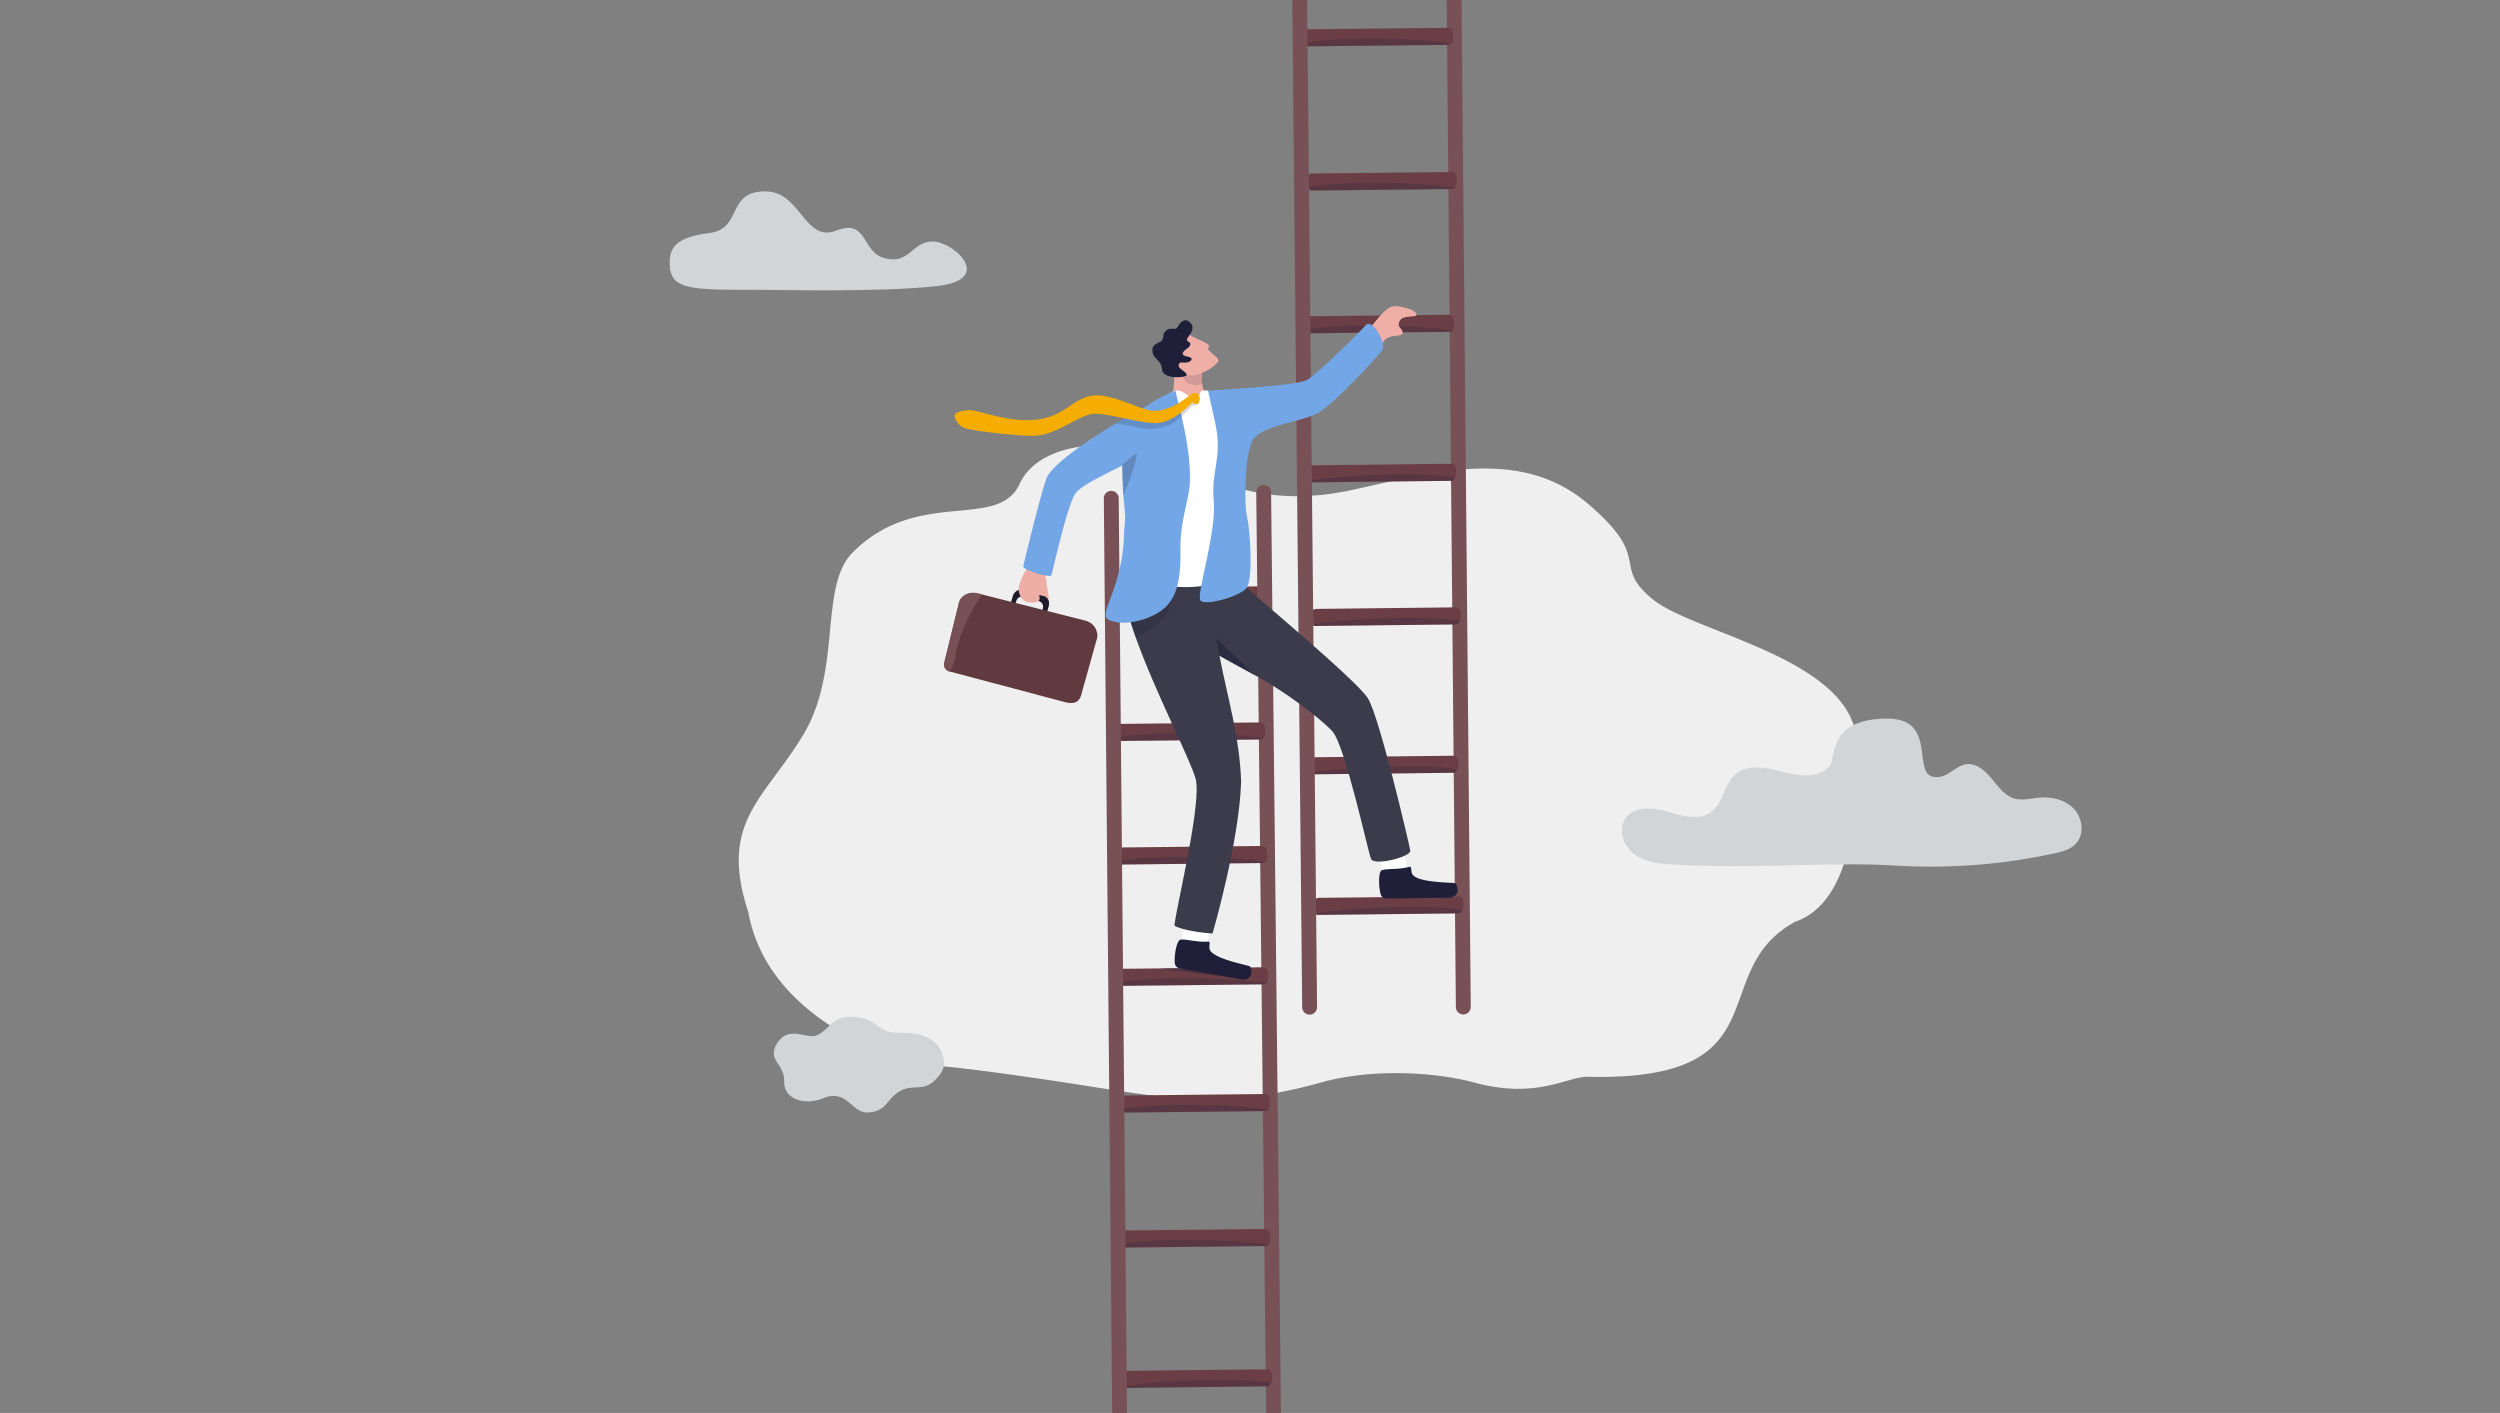 <svg xmlns="http://www.w3.org/2000/svg" xmlns:xlink="http://www.w3.org/1999/xlink" width="647" height="365.667" viewBox="0 0 647 365.667">
  <rect x="0" y="0" width="647" height="365.667" fill="#808080" stroke="none"/>
  <defs>
    <clipPath id="clip-path">
      <rect id="長方形_26261" data-name="長方形 26261" width="647" height="365.667" transform="translate(-51.499 38)" fill="none"/>
    </clipPath>
    <clipPath id="clip-path-2">
      <rect id="長方形_26239" data-name="長方形 26239" width="38.054" height="1.994" fill="none"/>
    </clipPath>
    <clipPath id="clip-path-3">
      <rect id="長方形_26240" data-name="長方形 26240" width="38.042" height="2.092" fill="none"/>
    </clipPath>
    <clipPath id="clip-path-4">
      <rect id="長方形_26241" data-name="長方形 26241" width="38.054" height="1.996" fill="none"/>
    </clipPath>
    <clipPath id="clip-path-9">
      <rect id="長方形_26246" data-name="長方形 26246" width="38.04" height="2.093" fill="none"/>
    </clipPath>
    <clipPath id="clip-path-11">
      <rect id="長方形_26248" data-name="長方形 26248" width="38.04" height="2.091" fill="none"/>
    </clipPath>
    <clipPath id="clip-path-12">
      <rect id="長方形_26249" data-name="長方形 26249" width="38.042" height="2.091" fill="none"/>
    </clipPath>
    <clipPath id="clip-path-17">
      <rect id="長方形_26254" data-name="長方形 26254" width="5.191" height="5.028" fill="none"/>
    </clipPath>
    <clipPath id="clip-path-18">
      <rect id="長方形_26255" data-name="長方形 26255" width="11.484" height="11.858" fill="none"/>
    </clipPath>
    <clipPath id="clip-path-19">
      <rect id="長方形_26256" data-name="長方形 26256" width="10.086" height="9.539" fill="none"/>
    </clipPath>
    <clipPath id="clip-path-20">
      <rect id="長方形_26257" data-name="長方形 26257" width="0.311" height="0.178" fill="none"/>
    </clipPath>
    <clipPath id="clip-path-21">
      <rect id="長方形_26258" data-name="長方形 26258" width="3.853" height="10.744" fill="none"/>
    </clipPath>
    <clipPath id="clip-path-22">
      <rect id="長方形_26259" data-name="長方形 26259" width="21.211" height="8.586" fill="none"/>
    </clipPath>
    <clipPath id="clip-path-23">
      <rect id="長方形_26260" data-name="長方形 26260" width="18.918" height="2.259" fill="none"/>
    </clipPath>
  </defs>
  <g id="グループ_38999" data-name="グループ 38999" transform="translate(51.499 -38)" clip-path="url(#clip-path)">
    <path id="パス_48778" data-name="パス 48778" d="M981.5,1166.62a181.883,181.883,0,0,1-1.111,19.306c-1.129,10.369-4.939,22.53-14.878,25.944-23.719,13-2.464,41.425-54.017,40.115-5.524.23-13.226,5.819-29.148,1.468-9.058-2.475-25.622-3.867-39.522,0-27.216,7.571-40.713,3.832-69.536-.467-11.4-1.7-26.431-3.788-31.577-3.9s-41.821-10.193-47.134-39.721c-7.717-23.382,4.208-29.214,14.253-45.939s4.019-38.294,12.7-47.065c16.874-17.046,37.622-5.546,43.269-17.805s28.064-12.128,40.238-5.753,25.49,11.727,45.81,7.315,43.392-11.341,60.818,3.4,5.98,15.812,16.908,24.839,53.269,15.511,52.925,38.258" transform="translate(-552.414 -935.319)" fill="#efefef"/>
    <path id="パス_48779" data-name="パス 48779" d="M1211.973,1271.579l0,.417a2.609,2.609,0,0,1-.462,1.729.724.724,0,0,1-.1.1.822.822,0,0,1-.112.084.62.62,0,0,1-.515.1c-.032,0-.067,0-.1,0l-36.189.383a1.585,1.585,0,0,1-.174-.011c-.4-.056-.447-.32-.737-.735-.027-.038-.052-.077-.076-.116a2.178,2.178,0,0,1-.3-1.094l0-.415c-.011-1.1.276-2.025,1.249-2.045l36.187-.383c.036,0,.071,0,.1,0,.907.051,1.219.92,1.23,1.982" transform="translate(-936.41 -1079.835)" fill="#6b3e45"/>
    <g id="グループ_38935" data-name="グループ 38935" transform="translate(237.1 192.564)" opacity="0.24">
      <g id="グループ_38934" data-name="グループ 38934">
        <g id="グループ_38933" data-name="グループ 38933" clip-path="url(#clip-path-2)">
          <path id="パス_48780" data-name="パス 48780" d="M1212.781,1284.83a1.65,1.65,0,0,1-.146.086,1.584,1.584,0,0,1-.627.181c-.035,0-.07,0-.1,0l-36.189.383a1.616,1.616,0,0,1-.174-.011c-.4-.056-.447-.32-.737-.735-.027-.038-.052-.077-.076-.117.311-.064.637-.124.976-.18,1.227-.208,2.628-.376,4.151-.512,1.5-.133,3.115-.232,4.8-.3,10.253-.43,23.062.214,27.349,1.027.281.052.526.107.731.162.016.006.032.009.048.014" transform="translate(-1174.728 -1283.49)" fill="#1f1f3b"/>
        </g>
      </g>
    </g>
    <path id="線_911" data-name="線 911" d="M-3.778,352.337a1.925,1.925,0,0,1-1.925-1.9L-9.54-7.594a1.925,1.925,0,0,1,1.9-1.946,1.925,1.925,0,0,1,1.946,1.9l3.837,358.026a1.925,1.925,0,0,1-1.9,1.946Z" transform="translate(283.157 173.074)" fill="#775155"/>
    <path id="パス_48781" data-name="パス 48781" d="M1184.112,2275.841l0,.417a2.608,2.608,0,0,0,.5,1.718.739.739,0,0,0,.1.1.866.866,0,0,0,.114.081.622.622,0,0,0,.518.093c.032,0,.066,0,.1,0l36.188-.4a1.7,1.7,0,0,0,.174-.015c.4-.064.44-.33.721-.751.026-.039.05-.078.073-.118a2.176,2.176,0,0,0,.28-1.1l0-.415c-.012-1.1-.32-2.019-1.293-2.018l-36.187.4c-.036,0-.071,0-.1.006-.906.07-1.2.946-1.187,2.008" transform="translate(-945.118 -1881.062)" fill="#6b3e45"/>
    <g id="グループ_38938" data-name="グループ 38938" transform="translate(239.449 395.089)" opacity="0.24">
      <g id="グループ_38937" data-name="グループ 38937">
        <g id="グループ_38936" data-name="グループ 38936" clip-path="url(#clip-path-3)">
          <path id="パス_48782" data-name="パス 48782" d="M1186.374,2288.757a1.565,1.565,0,0,0,.148.083,1.589,1.589,0,0,0,.631.167c.035,0,.07,0,.1,0l36.189-.4a1.524,1.524,0,0,0,.174-.015c.4-.064.44-.33.721-.751.027-.038.05-.078.073-.118q-.469-.086-.979-.159c-1.232-.181-2.635-.32-4.161-.422-1.5-.1-3.119-.165-4.805-.2-10.26-.209-23.052.712-27.32,1.617-.28.059-.523.118-.727.178-.016.006-.032.01-.047.014" transform="translate(-1186.373 -2286.917)" fill="#1f1f3b"/>
        </g>
      </g>
    </g>
    <path id="パス_48783" data-name="パス 48783" d="M1217.565,1760l0,.417a2.609,2.609,0,0,1-.462,1.729.738.738,0,0,1-.1.1.828.828,0,0,1-.112.084.62.62,0,0,1-.516.1c-.032,0-.067,0-.1,0l-36.189.383a1.586,1.586,0,0,1-.174-.011c-.4-.056-.447-.32-.737-.735-.028-.038-.052-.077-.076-.116a2.178,2.178,0,0,1-.3-1.094l0-.415c-.012-1.1.276-2.025,1.249-2.045l36.187-.383c.036,0,.071,0,.1,0,.907.051,1.219.92,1.23,1.982" transform="translate(-940.873 -1469.678)" fill="#6b3e45"/>
    <g id="グループ_38941" data-name="グループ 38941" transform="translate(238.228 291.143)" opacity="0.24">
      <g id="グループ_38940" data-name="グループ 38940">
        <g id="グループ_38939" data-name="グループ 38939" clip-path="url(#clip-path-4)">
          <path id="パス_48784" data-name="パス 48784" d="M1218.373,1773.254a1.668,1.668,0,0,1-.773.266c-.035,0-.07,0-.1,0l-36.189.383a1.587,1.587,0,0,1-.174-.011c-.4-.056-.447-.32-.737-.735-.027-.038-.051-.077-.076-.116q.467-.1.976-.18c1.227-.208,2.628-.376,4.151-.511,1.5-.133,3.114-.233,4.8-.3,10.253-.43,23.062.214,27.349,1.027.281.052.525.107.73.162.016.006.032.009.048.014" transform="translate(-1180.319 -1771.913)" fill="#1f1f3b"/>
        </g>
      </g>
    </g>
    <path id="パス_48785" data-name="パス 48785" d="M1219.916,1922.479l0,.417a2.607,2.607,0,0,1-.462,1.729.732.732,0,0,1-.1.1.837.837,0,0,1-.112.084.621.621,0,0,1-.516.1c-.032,0-.066,0-.1,0l-36.189.383a1.593,1.593,0,0,1-.174-.011c-.4-.056-.447-.32-.737-.735-.027-.038-.051-.077-.076-.116a2.18,2.18,0,0,1-.3-1.093l0-.415c-.011-1.1.276-2.025,1.249-2.045l36.187-.383c.036,0,.071,0,.1,0,.907.051,1.218.92,1.23,1.982" transform="translate(-942.75 -1599.361)" fill="#6b3e45"/>
    <g id="グループ_38944" data-name="グループ 38944" transform="translate(238.703 323.937)" opacity="0.24">
      <g id="グループ_38943" data-name="グループ 38943">
        <g id="グループ_38942" data-name="グループ 38942" clip-path="url(#clip-path-2)">
          <path id="パス_48786" data-name="パス 48786" d="M1220.723,1935.73a1.651,1.651,0,0,1-.146.086,1.582,1.582,0,0,1-.627.181c-.035,0-.07,0-.1,0l-36.189.383a1.581,1.581,0,0,1-.174-.011c-.4-.056-.447-.32-.737-.735-.027-.038-.052-.077-.076-.117.311-.063.637-.124.976-.18,1.227-.208,2.628-.376,4.151-.511,1.5-.133,3.115-.232,4.8-.3,10.253-.43,23.062.214,27.349,1.027.281.052.526.107.731.162a.428.428,0,0,0,.048.014" transform="translate(-1182.669 -1934.39)" fill="#1f1f3b"/>
        </g>
      </g>
    </g>
    <path id="パス_48787" data-name="パス 48787" d="M1220.212,2095.553l0,.417a2.608,2.608,0,0,1-.462,1.729.739.739,0,0,1-.1.1.847.847,0,0,1-.112.083.62.62,0,0,1-.516.1l-.1,0-36.189.383a1.524,1.524,0,0,1-.174-.011c-.4-.056-.447-.32-.737-.735-.027-.038-.051-.077-.076-.117a2.174,2.174,0,0,1-.3-1.093l0-.415c-.011-1.1.276-2.025,1.249-2.045l36.187-.383a.972.972,0,0,1,.1,0c.907.051,1.219.92,1.23,1.982" transform="translate(-942.986 -1737.503)" fill="#6b3e45"/>
    <g id="グループ_38947" data-name="グループ 38947" transform="translate(238.763 358.869)" opacity="0.24">
      <g id="グループ_38946" data-name="グループ 38946">
        <g id="グループ_38945" data-name="グループ 38945" clip-path="url(#clip-path-2)">
          <path id="パス_48788" data-name="パス 48788" d="M1221.02,2108.8a1.649,1.649,0,0,1-.146.086,1.583,1.583,0,0,1-.627.181c-.035,0-.07,0-.1,0l-36.189.383a1.526,1.526,0,0,1-.174-.011c-.4-.056-.447-.32-.737-.735-.027-.038-.051-.077-.076-.117q.467-.095.976-.18c1.227-.208,2.628-.376,4.151-.511,1.5-.133,3.114-.233,4.8-.3,10.253-.43,23.062.214,27.349,1.027.281.052.526.107.731.162.016.006.032.009.047.014" transform="translate(-1182.967 -2107.464)" fill="#1f1f3b"/>
        </g>
      </g>
    </g>
    <path id="パス_48789" data-name="パス 48789" d="M1214.031,1446l0,.417a2.609,2.609,0,0,1-.462,1.729.738.738,0,0,1-.1.1.827.827,0,0,1-.112.083.62.62,0,0,1-.516.1c-.032,0-.067,0-.1,0l-36.189.384a1.616,1.616,0,0,1-.174-.011c-.4-.056-.447-.32-.737-.735-.027-.038-.051-.077-.076-.116a2.178,2.178,0,0,1-.3-1.093l0-.415c-.011-1.1.276-2.025,1.249-2.045l36.187-.383c.036,0,.071,0,.1,0,.907.051,1.219.92,1.23,1.982" transform="translate(-938.052 -1219.052)" fill="#6b3e45"/>
    <g id="グループ_38950" data-name="グループ 38950" transform="translate(237.516 227.767)" opacity="0.24">
      <g id="グループ_38949" data-name="グループ 38949">
        <g id="グループ_38948" data-name="グループ 38948" clip-path="url(#clip-path-2)">
          <path id="パス_48790" data-name="パス 48790" d="M1214.839,1459.252a1.663,1.663,0,0,1-.146.086,1.582,1.582,0,0,1-.627.181l-.1,0-36.189.383a1.62,1.62,0,0,1-.175-.011c-.4-.056-.447-.32-.737-.735-.027-.037-.051-.077-.076-.116.311-.064.637-.124.976-.18,1.227-.208,2.628-.376,4.151-.511,1.5-.133,3.114-.232,4.8-.3,10.253-.43,23.062.214,27.349,1.027.281.052.526.107.731.162.016.006.032.009.048.014" transform="translate(-1176.786 -1457.911)" fill="#1f1f3b"/>
        </g>
      </g>
    </g>
    <path id="パス_48791" data-name="パス 48791" d="M1216.613,1604.426l0,.417a2.61,2.61,0,0,1-.462,1.729.752.752,0,0,1-.1.1.827.827,0,0,1-.112.083.62.62,0,0,1-.516.1l-.1,0-36.189.383a1.586,1.586,0,0,1-.174-.011c-.4-.056-.447-.32-.737-.735-.027-.038-.051-.077-.076-.117a2.178,2.178,0,0,1-.3-1.093l0-.415c-.011-1.1.276-2.025,1.249-2.045l36.187-.383c.036,0,.071,0,.1,0,.907.051,1.219.92,1.23,1.982" transform="translate(-940.113 -1345.502)" fill="#6b3e45"/>
    <g id="グループ_38953" data-name="グループ 38953" transform="translate(238.037 259.744)" opacity="0.24">
      <g id="グループ_38952" data-name="グループ 38952">
        <g id="グループ_38951" data-name="グループ 38951" clip-path="url(#clip-path-2)">
          <path id="パス_48792" data-name="パス 48792" d="M1217.421,1617.677a1.645,1.645,0,0,1-.146.086,1.586,1.586,0,0,1-.627.181l-.1,0-36.189.383a1.648,1.648,0,0,1-.174-.011c-.4-.056-.447-.32-.737-.736-.027-.038-.051-.077-.076-.116q.467-.1.976-.18c1.227-.208,2.628-.376,4.151-.511,1.5-.133,3.114-.233,4.8-.3,10.253-.43,23.062.214,27.349,1.027.281.052.526.107.731.162.016.006.032.009.048.014" transform="translate(-1179.368 -1616.338)" fill="#1f1f3b"/>
        </g>
      </g>
    </g>
    <path id="線_912" data-name="線 912" d="M-4.376,350.047A1.925,1.925,0,0,1-6.3,348.139L-9.54-7.6A1.926,1.926,0,0,1-7.632-9.54,1.926,1.926,0,0,1-5.689-7.632L-2.451,348.1a1.926,1.926,0,0,1-1.908,1.943Z" transform="translate(243.712 174.582)" fill="#775155"/>
    <path id="パス_48793" data-name="パス 48793" d="M1895.4,1477.182a150.683,150.683,0,0,0,41.057-3.162c2.1-.444,4.336-1.036,5.761-2.682,2.16-2.492,1.51-6.689-.819-9.016s-5.84-3.023-9.078-2.7c-2.073.207-4.2.778-6.2.186-2.5-.74-4.157-3.081-5.833-5.121s-3.947-4.055-6.531-3.736c-1.936.239-3.463,1.731-5.186,2.667s-4.226,1.034-5.214-.688c-2.115-3.684.854-13.787-10.037-13.787-15.72,0-13.152,10.169-15.045,12.327-2.869,3.271-7.975,2.551-12.13,1.444s-9.1-2.157-12.309.767c-2.78,2.536-3.066,7.187-6.022,9.505-3.146,2.467-7.615,1.151-11.428.043s-8.728-1.515-10.94,1.852c-1.855,2.823-.472,6.922,2.166,8.991s6.117,2.574,9.434,2.78c21.533,1.336,41.084-.741,58.356.33" transform="translate(-1456.326 -1215.163)" fill="#d2d4d6"/>
    <path id="パス_48794" data-name="パス 48794" d="M671.607,776.065c5.4,0,16.5,10,.638,11.607s-39.621.865-49.235.9c-15.693.055-19.586-.615-19.461-7.311.072-3.875,2.076-6.384,10.349-7.4,8.606-1.057,4.209-11.051,14.714-10.749,8.948.258,9.86,13.34,18.047,10.134s6.473,5.531,12.46,7.134c6.581,1.762,7.087-4.314,12.487-4.314" transform="translate(-481.731 -675.572)" fill="#d2d4d6"/>
    <path id="線_913" data-name="線 913" d="M-4.3,356.705A1.925,1.925,0,0,1-6.23,354.8L-9.54-7.6A1.926,1.926,0,0,1-7.632-9.54,1.925,1.925,0,0,1-5.689-7.632l3.31,362.394a1.926,1.926,0,0,1-1.908,1.943Z" transform="translate(331.51 -56.165)" fill="#775155"/>
    <path id="パス_48795" data-name="パス 48795" d="M1419.909,1114.757l0,.417a2.608,2.608,0,0,0,.5,1.719.751.751,0,0,0,.1.1.845.845,0,0,0,.114.081.62.62,0,0,0,.518.092c.032,0,.066,0,.1,0l36.188-.4a1.611,1.611,0,0,0,.174-.015c.4-.065.44-.33.721-.751.026-.038.05-.078.073-.118a2.176,2.176,0,0,0,.28-1.1l0-.415c-.012-1.1-.32-2.018-1.293-2.017l-36.187.4c-.037,0-.071,0-.1.006-.906.07-1.2.946-1.187,2.008" transform="translate(-1133.323 -954.324)" fill="#6b3e45"/>
    <g id="グループ_38956" data-name="グループ 38956" transform="translate(287.042 160.743)" opacity="0.24">
      <g id="グループ_38955" data-name="グループ 38955">
        <g id="グループ_38954" data-name="グループ 38954" clip-path="url(#clip-path-9)">
          <path id="パス_48796" data-name="パス 48796" d="M1422.171,1127.674a1.623,1.623,0,0,0,.148.082,1.586,1.586,0,0,0,.631.167c.035,0,.07,0,.1,0l36.189-.4a1.578,1.578,0,0,0,.174-.015c.4-.065.44-.33.721-.751.026-.038.05-.078.073-.118q-.469-.085-.98-.159c-1.232-.181-2.635-.319-4.161-.422-1.5-.1-3.119-.165-4.805-.2-10.26-.209-23.052.712-27.32,1.617-.28.059-.523.118-.727.178-.016.006-.032.01-.047.015" transform="translate(-1422.171 -1125.833)" fill="#1f1f3b"/>
        </g>
      </g>
    </g>
    <path id="パス_48797" data-name="パス 48797" d="M1425.924,1298.865l0,.417a2.608,2.608,0,0,0,.5,1.719.748.748,0,0,0,.1.1.851.851,0,0,0,.113.081.62.62,0,0,0,.518.092c.032,0,.066,0,.1,0l36.188-.4a1.571,1.571,0,0,0,.174-.015c.4-.064.44-.33.721-.751.026-.038.05-.078.073-.118a2.176,2.176,0,0,0,.279-1.1l0-.415c-.012-1.1-.32-2.018-1.293-2.017l-36.187.4a.982.982,0,0,0-.1.006c-.906.07-1.2.946-1.187,2.008" transform="translate(-1138.124 -1101.273)" fill="#6b3e45"/>
    <g id="グループ_38959" data-name="グループ 38959" transform="translate(288.257 197.902)" opacity="0.24">
      <g id="グループ_38958" data-name="グループ 38958">
        <g id="グループ_38957" data-name="グループ 38957" clip-path="url(#clip-path-9)">
          <path id="パス_48798" data-name="パス 48798" d="M1428.186,1311.783a1.62,1.62,0,0,0,.148.082,1.585,1.585,0,0,0,.631.167c.035,0,.07,0,.1,0l36.189-.4a1.552,1.552,0,0,0,.174-.015c.4-.065.44-.33.72-.751.027-.038.05-.078.073-.118q-.469-.086-.979-.159c-1.232-.181-2.636-.32-4.161-.422-1.5-.1-3.119-.165-4.805-.2-10.26-.209-23.052.712-27.32,1.617-.28.059-.523.118-.727.178-.016.006-.032.01-.047.015" transform="translate(-1428.187 -1309.943)" fill="#1f1f3b"/>
        </g>
      </g>
    </g>
    <path id="パス_48799" data-name="パス 48799" d="M1422.669,1489.093l0,.417a2.608,2.608,0,0,0,.5,1.719.739.739,0,0,0,.1.1.856.856,0,0,0,.114.081.621.621,0,0,0,.518.092c.032,0,.066,0,.1,0l36.188-.4a1.606,1.606,0,0,0,.174-.015c.4-.065.44-.33.721-.751.026-.038.05-.078.073-.118a2.177,2.177,0,0,0,.279-1.1l0-.415c-.012-1.1-.32-2.018-1.293-2.017l-36.187.4c-.036,0-.071,0-.1.006-.906.07-1.2.946-1.187,2.008" transform="translate(-1135.526 -1253.106)" fill="#6b3e45"/>
    <g id="グループ_38962" data-name="グループ 38962" transform="translate(287.599 236.297)" opacity="0.24">
      <g id="グループ_38961" data-name="グループ 38961">
        <g id="グループ_38960" data-name="グループ 38960" clip-path="url(#clip-path-11)">
          <path id="パス_48800" data-name="パス 48800" d="M1424.931,1502.01a1.671,1.671,0,0,0,.148.082,1.585,1.585,0,0,0,.631.167c.035,0,.07,0,.1,0l36.188-.4a1.571,1.571,0,0,0,.174-.015c.4-.064.44-.33.721-.751.027-.038.05-.078.073-.118q-.47-.086-.979-.159c-1.232-.181-2.636-.32-4.161-.422-1.5-.1-3.119-.165-4.805-.2-10.26-.209-23.052.712-27.32,1.617-.28.059-.523.118-.727.178-.016.006-.032.01-.047.015" transform="translate(-1424.931 -1500.17)" fill="#1f1f3b"/>
        </g>
      </g>
    </g>
    <path id="パス_48801" data-name="パス 48801" d="M1429.372,1669.362l0,.417a2.609,2.609,0,0,0,.5,1.719.758.758,0,0,0,.1.1.842.842,0,0,0,.114.081.621.621,0,0,0,.518.093c.032,0,.066,0,.1,0l36.188-.4a1.635,1.635,0,0,0,.174-.015c.4-.065.44-.33.721-.751.026-.038.05-.078.073-.118a2.177,2.177,0,0,0,.28-1.1l0-.415c-.012-1.1-.32-2.018-1.293-2.017l-36.187.4c-.037,0-.071,0-.1.006-.906.07-1.2.946-1.187,2.008" transform="translate(-1140.876 -1396.991)" fill="#6b3e45"/>
    <g id="グループ_38965" data-name="グループ 38965" transform="translate(288.951 272.681)" opacity="0.24">
      <g id="グループ_38964" data-name="グループ 38964">
        <g id="グループ_38963" data-name="グループ 38963" clip-path="url(#clip-path-12)">
          <path id="パス_48802" data-name="パス 48802" d="M1431.634,1682.279a1.668,1.668,0,0,0,.148.082,1.58,1.58,0,0,0,.631.167c.035,0,.069,0,.1,0l36.188-.4a1.576,1.576,0,0,0,.174-.015c.4-.065.44-.33.721-.751.026-.038.05-.078.073-.118q-.469-.085-.979-.159c-1.232-.181-2.635-.319-4.161-.422-1.5-.1-3.119-.165-4.805-.2-10.26-.209-23.052.712-27.32,1.617-.28.059-.523.118-.727.178-.016.006-.032.01-.047.015" transform="translate(-1431.633 -1680.44)" fill="#1f1f3b"/>
        </g>
      </g>
    </g>
    <path id="パス_48803" data-name="パス 48803" d="M1454.607,555.352l0,.417a2.609,2.609,0,0,1-.462,1.729.746.746,0,0,1-.1.1.821.821,0,0,1-.112.084.62.62,0,0,1-.515.1c-.032,0-.067,0-.1,0l-36.189.383a1.6,1.6,0,0,1-.174-.011c-.4-.056-.447-.32-.737-.735-.028-.038-.052-.077-.076-.117a2.174,2.174,0,0,1-.3-1.093l0-.415c-.012-1.1.276-2.025,1.249-2.045l36.187-.383c.037,0,.071,0,.1,0,.907.051,1.219.92,1.23,1.982" transform="translate(-1130.072 -508.167)" fill="#6b3e45"/>
    <g id="グループ_38968" data-name="グループ 38968" transform="translate(286.071 48.004)" opacity="0.24">
      <g id="グループ_38967" data-name="グループ 38967">
        <g id="グループ_38966" data-name="グループ 38966" clip-path="url(#clip-path-2)">
          <path id="パス_48804" data-name="パス 48804" d="M1455.415,568.6c-.047.031-.1.059-.146.086a1.587,1.587,0,0,1-.627.181c-.035,0-.07,0-.1,0l-36.189.383a1.616,1.616,0,0,1-.174-.011c-.4-.056-.447-.32-.737-.735-.027-.038-.052-.077-.076-.116.311-.063.637-.124.976-.18,1.227-.208,2.628-.376,4.151-.511,1.5-.133,3.115-.233,4.8-.3,10.253-.43,23.062.214,27.349,1.027.281.052.526.107.731.162.016.006.032.009.047.014" transform="translate(-1417.361 -567.262)" fill="#1f1f3b"/>
        </g>
      </g>
    </g>
    <path id="パス_48805" data-name="パス 48805" d="M1459.447,740.234l0,.417a2.608,2.608,0,0,1-.462,1.729.725.725,0,0,1-.1.1.82.82,0,0,1-.112.084.62.62,0,0,1-.516.1c-.032,0-.067,0-.1,0l-36.189.383a1.616,1.616,0,0,1-.174-.011c-.4-.056-.447-.32-.737-.736-.027-.038-.052-.077-.076-.116a2.179,2.179,0,0,1-.3-1.094l0-.415c-.012-1.1.276-2.025,1.249-2.045l36.187-.383c.036,0,.071,0,.1,0,.907.051,1.219.92,1.23,1.982" transform="translate(-1133.935 -655.733)" fill="#6b3e45"/>
    <g id="グループ_38971" data-name="グループ 38971" transform="translate(287.048 85.319)" opacity="0.24">
      <g id="グループ_38970" data-name="グループ 38970">
        <g id="グループ_38969" data-name="グループ 38969" clip-path="url(#clip-path-4)">
          <path id="パス_48806" data-name="パス 48806" d="M1460.255,753.485a1.665,1.665,0,0,1-.146.086,1.586,1.586,0,0,1-.627.181c-.035,0-.069,0-.1,0l-36.189.383a1.6,1.6,0,0,1-.174-.011c-.4-.056-.447-.32-.737-.735-.027-.038-.051-.077-.076-.116q.467-.1.976-.18c1.227-.208,2.628-.376,4.151-.511,1.5-.133,3.114-.233,4.8-.3,10.253-.43,23.062.214,27.349,1.027.281.052.526.107.731.162.016.006.032.009.048.014" transform="translate(-1422.201 -752.144)" fill="#1f1f3b"/>
        </g>
      </g>
    </g>
    <path id="パス_48807" data-name="パス 48807" d="M1456.009,923.266l0,.417a2.608,2.608,0,0,1-.462,1.729.728.728,0,0,1-.1.1.823.823,0,0,1-.112.084.62.62,0,0,1-.516.1c-.032,0-.067,0-.1,0l-36.189.383a1.618,1.618,0,0,1-.174-.011c-.4-.056-.447-.32-.737-.736-.027-.038-.051-.077-.076-.116a2.178,2.178,0,0,1-.3-1.093l0-.415c-.011-1.1.276-2.025,1.249-2.045l36.187-.383c.036,0,.071,0,.1,0,.907.051,1.219.92,1.23,1.982" transform="translate(-1131.191 -801.823)" fill="#6b3e45"/>
    <g id="グループ_38974" data-name="グループ 38974" transform="translate(286.354 122.263)" opacity="0.24">
      <g id="グループ_38973" data-name="グループ 38973">
        <g id="グループ_38972" data-name="グループ 38972" clip-path="url(#clip-path-2)">
          <path id="パス_48808" data-name="パス 48808" d="M1456.817,936.517a1.665,1.665,0,0,1-.146.086,1.583,1.583,0,0,1-.627.181c-.035,0-.07,0-.1,0l-36.189.383a1.6,1.6,0,0,1-.174-.011c-.4-.056-.447-.32-.737-.735-.027-.038-.052-.077-.076-.116q.467-.1.976-.18c1.227-.208,2.628-.376,4.151-.511,1.5-.133,3.115-.233,4.8-.3,10.253-.43,23.062.214,27.349,1.027.281.052.526.107.731.162.016.006.032.009.048.014" transform="translate(-1418.762 -935.178)" fill="#1f1f3b"/>
        </g>
      </g>
    </g>
    <path id="パス_48809" data-name="パス 48809" d="M1451.073,360.851l0,.417a2.609,2.609,0,0,1-.462,1.729.739.739,0,0,1-.1.1.82.82,0,0,1-.112.084.62.62,0,0,1-.516.1c-.032,0-.067,0-.1,0l-36.189.383a1.562,1.562,0,0,1-.174-.011c-.4-.056-.447-.32-.737-.735-.027-.038-.052-.077-.076-.116a2.177,2.177,0,0,1-.3-1.093l0-.415c-.011-1.1.276-2.025,1.249-2.045l36.187-.383c.036,0,.071,0,.1,0,.907.05,1.219.92,1.23,1.982" transform="translate(-1127.251 -352.922)" fill="#6b3e45"/>
    <g id="グループ_38977" data-name="グループ 38977" transform="translate(285.358 8.748)" opacity="0.24">
      <g id="グループ_38976" data-name="グループ 38976">
        <g id="グループ_38975" data-name="グループ 38975" clip-path="url(#clip-path-2)">
          <path id="パス_48810" data-name="パス 48810" d="M1451.881,374.1a1.648,1.648,0,0,1-.146.086,1.587,1.587,0,0,1-.627.181c-.035,0-.07,0-.1,0l-36.189.383a1.606,1.606,0,0,1-.174-.011c-.4-.056-.447-.32-.737-.735-.027-.038-.052-.077-.076-.116.311-.064.637-.124.976-.18,1.227-.208,2.628-.376,4.151-.511,1.5-.133,3.115-.233,4.8-.3,10.253-.43,23.062.214,27.349,1.027.281.052.526.107.731.162.016.006.032.009.047.014" transform="translate(-1413.828 -372.761)" fill="#1f1f3b"/>
        </g>
      </g>
    </g>
    <path id="線_914" data-name="線 914" d="M-4.036,357.532a1.925,1.925,0,0,1-1.925-1.906L-9.54-7.6A1.926,1.926,0,0,1-7.633-9.54,1.925,1.925,0,0,1-5.689-7.633l3.579,363.221a1.925,1.925,0,0,1-1.906,1.944Z" transform="translate(291.466 -56.948)" fill="#775155"/>
    <path id="パス_48811" data-name="パス 48811" d="M1514.828,1594.4c-.289-2.582-1.826-8.956-1.826-8.956l-6.767,1.175,2.4,9.552,2.631,1.1a2.364,2.364,0,0,0,3.184-1.532Z" transform="translate(-1202.226 -1331.933)" fill="#fff"/>
    <path id="パス_48812" data-name="パス 48812" d="M1520.924,1629.167c.717-.183.428.508.711,1.589.649,2.476,9.695,2.4,11.063,2.6.706.1,1.9,3.741-1.6,3.782-3.03.036-12.737.188-16.051.205a1.527,1.527,0,0,1-1.486-1.137c-.633-2.392-.528-6.11.395-6.2,1.391-.47,3.986-.072,6.973-.836" transform="translate(-1207.75 -1366.811)" fill="#1f1f39"/>
    <path id="パス_48813" data-name="パス 48813" d="M1266.859,1689.647c.594-2.53,1.284-9.05,1.284-9.05l-6.769-1.163-.948,9.8,4.078,3.707Z" transform="translate(-1006.03 -1406.955)" fill="#fff"/>
    <path id="パス_48814" data-name="パス 48814" d="M1262.965,1310.488c.271,1.625-9.341,4.061-10.153,2.166s-6.719-29.478-10.018-33.032c-3.424-3.689-12.748-10.59-19.949-14.467-5.161-2.78-9.121-5.021-9.264-5.1l0,0c1.988,10.471,5.216,20.824,5.61,32.536-.458,15.618-7.4,39.36-7.4,39.36-5.786-.351-10.411-1.742-9.847-2.321.9-6.437,7.1-31.756,5.463-37.749-1.37-5.005-10.317-22.117-15.366-36.2-1-2.78-1.843-5.443-2.448-7.871-.1-.4,1.087-1.428,2.9-2.748,5.183-3.78,15.5-9.886,15.5-9.886l5.4,1.055c8.742,7.843,35.553,30,38.61,34.862,2.978,4.738,10.695,37.77,10.966,39.395" transform="translate(-949.486 -1052.364)" fill="#3b3b4c"/>
    <path id="パス_48815" data-name="パス 48815" d="M1254.26,988.15l-6.723-2.358c.324-2.8.463-9.738,1.241-12.174.854-2.673,1.078-2.493,1.078-2.493l3.858,3.1,1.815,1.459a7.365,7.365,0,0,0-.178,3.005A15.278,15.278,0,0,0,1257,983.9c.8,1.574-2.735,4.246-2.735,4.246" transform="translate(-995.743 -841.606)" fill="#efaea6"/>
    <g id="グループ_38980" data-name="グループ 38980" transform="translate(254.597 132.619)" opacity="0.14">
      <g id="グループ_38979" data-name="グループ 38979">
        <g id="グループ_38978" data-name="グループ 38978" clip-path="url(#clip-path-17)">
          <path id="パス_48816" data-name="パス 48816" d="M1266.61,987.953a10.2,10.2,0,0,0-.142,3.3c-4,1.208-5.831-1.971-4.736-2.909a27.729,27.729,0,0,1,3.063-1.847Z" transform="translate(-1261.42 -986.493)" fill="#1f1f39"/>
        </g>
      </g>
    </g>
    <path id="パス_48817" data-name="パス 48817" d="M1246.9,946.635c1.606,1.265,5.961,2.311,5.019,3.314s3.4,2.669,2.432,3.773c-2.336,2.675-6.763,4.129-8.33,3.3s-4.9-4.275-4.9-4.275Z" transform="translate(-990.622 -822.06)" fill="#efaea6"/>
    <path id="パス_48818" data-name="パス 48818" d="M1230.957,936.026c.859-.729,1.077-.574,1.334-1.406s-1.458-.577-.637-1.812,1.85-2.469.73-3.721c-1.621-1.812-2.808.014-3.508,1.175-.45.747-1.951-.362-3.056.939-.867,1.021-.189,1.438-.922,2.383-.443.57-2.269.79-2.4,2.2-.245,2.618,2.385,2.693,2.458,5.129.085,2.841,6.4,2.327,6.394,1.579-.009-.873-2.162-1.6-2.081-2.4.123-1.206.807-.733,1.918-.805,1.186-.077,2.312-1.211.461-1.534s-1.468-1.065-.69-1.725" transform="translate(-975.743 -807.444)" fill="#1f1f39"/>
    <g id="グループ_38983" data-name="グループ 38983" transform="translate(240.099 191.46)" opacity="0.28">
      <g id="グループ_38982" data-name="グループ 38982">
        <g id="グループ_38981" data-name="グループ 38981" clip-path="url(#clip-path-18)">
          <path id="パス_48819" data-name="パス 48819" d="M1192.04,1289.881c-1-2.781-1.842-5.443-2.448-7.871-.1-.395,1.087-1.429,2.9-2.748l8.514-1.238c.718,6.42-4.227,8.662-8.962,11.857" transform="translate(-1189.587 -1278.023)" fill="#1f1f39"/>
        </g>
      </g>
    </g>
    <path id="パス_48820" data-name="パス 48820" d="M1503.712,915.313c1.875-2.143,3.947-5.28,6.228-5.09,2.411.2,4.808,1.008,5.257,1.842.937,1.741-4.554-.4-4.487,3.114.01.537,1.414,1.365.9,2.244s-4.119-.2-5.156,2.645a13.855,13.855,0,0,1-1,1.875Z" transform="translate(-1200.212 -792.991)" fill="#efaea6"/>
    <path id="パス_48821" data-name="パス 48821" d="M1222.209,1018.536c2.3-.882,3.647,1.92,5.573,1.808,1.169-.068,1.008-1.112,1.475-1.744.288-.389.947-.2,1.878-.24,2.444-.094,8.388,47.607,8.388,47.607s-6.476,2.685-11.382,3.145-12.945-.408-12.958-2.141,2.751-45.417,2.751-45.417a13.5,13.5,0,0,1,4.275-3.018" transform="translate(-969.919 -879.298)" fill="#fff"/>
    <path id="パス_48822" data-name="パス 48822" d="M1330.566,939.573c-1.038,1.507-12.266,13.787-16.519,16.251s-13.515,3-16.764,6.652c-2.395,2.694-2.594,17.119-1.84,20.1.8,3.134,1.646,15.11.135,18.321-1.083,2.3-11.07,5.186-12.184,3.52-1.035-1.547,4.214-17.588,3.475-25.722s2.218-10.613.517-19.572l-1.992-8.938c8.86-.648,22.933-1.461,25.528-2.75s14.843-13.606,15.179-14.108c1.571-2.343,5.54,4.69,4.465,6.25" transform="translate(-1024.254 -811.057)" fill="#73a6e6"/>
    <g id="グループ_38986" data-name="グループ 38986" transform="translate(263.274 203.253)" opacity="0.56">
      <g id="グループ_38985" data-name="グループ 38985">
        <g id="グループ_38984" data-name="グループ 38984" clip-path="url(#clip-path-19)">
          <path id="パス_48823" data-name="パス 48823" d="M1314.5,1345.988c-5.161-2.78-9.121-5.021-9.264-5.1l0,0-.817-4.435Z" transform="translate(-1304.412 -1336.449)" fill="#1f1f39"/>
        </g>
      </g>
    </g>
    <g id="グループ_38989" data-name="グループ 38989" transform="translate(201.557 186.872)" opacity="0.28">
      <g id="グループ_38988" data-name="グループ 38988">
        <g id="グループ_38987" data-name="グループ 38987" clip-path="url(#clip-path-20)">
          <path id="パス_48824" data-name="パス 48824" d="M998.629,1255.288c.1.06.208.121.312.178-.107-.057-.211-.114-.312-.174Z" transform="translate(-998.629 -1255.288)" fill="#1f1f39"/>
        </g>
      </g>
    </g>
    <path id="パス_48825" data-name="パス 48825" d="M1048.716,1276.531a0,0,0,0,1,0,0,.625.625,0,0,0-.032-.068,1.522,1.522,0,0,0-.775-.79c-.024-.01-.048-.02-.072-.027s-.061-.02-.092-.03l-1.146-.319s0,0,0,0h0l-.047-.013h0l-.088-.025-1.267-.353-3.381-.946a1.383,1.383,0,0,0-.682-.012,2.344,2.344,0,0,0-1.6,1.709l-.369,1.279-.587,2.03c-.006.018,0,.031.022.038l1.1.31a.031.031,0,0,0,.039-.02l.588-2.036v0l.085-.295a1.76,1.76,0,0,1,1.182-1.274,1.023,1.023,0,0,1,.527,0l2.86.8,1.236.346h0l.342.1a1.117,1.117,0,0,1,.719.671,1.834,1.834,0,0,1,.115,1.01,1.942,1.942,0,0,1-.059.266l0,.015-.074.256-.6,2.062,0,.015a.029.029,0,0,0,.024.036l1.1.31a.031.031,0,0,0,.039-.019l0-.015.6-2.069.355-1.228a2.583,2.583,0,0,0-.064-1.705" transform="translate(-828.948 -1083.275)" fill="#201b2c"/>
    <path id="パス_48826" data-name="パス 48826" d="M1057.991,1246.738a.032.032,0,0,1,.019.031c-.118,1.277.325,1.038.415,2.768s1.039,4.359.065,4.391-1.44-1.116-1.837-1.421.386.894-.346,1.548-3.134.55-4.024-.319a4.172,4.172,0,0,1-.963-3.923,17.614,17.614,0,0,1,2.088-4.288c.334-.64,4.26,1.072,4.583,1.213" transform="translate(-839.033 -1060.51)" fill="#eeada5"/>
    <path id="パス_48827" data-name="パス 48827" d="M1080.117,1281.951s0,0,0,0v0c-.009-.019-.017-.039-.028-.059a1.546,1.546,0,0,0-.781-.8c-.024-.01-.048-.02-.072-.028s-.061-.02-.091-.03l-1.153-.31h0l-.047-.013h0a.032.032,0,0,0-.036.031l.011.332v.017l.018.569v.015l.025.671a1.126,1.126,0,0,1,.719.671v0a1.816,1.816,0,0,1,.113,1.023,1.953,1.953,0,0,1-.058.266l0,.014-.076.255-.594,2.063v.006a.032.032,0,0,0,.025.032l1.105.31a.031.031,0,0,0,.04-.021l.6-2.069.36-1.24a2.572,2.572,0,0,0-.064-1.7" transform="translate(-860.345 -1088.703)" fill="#201b2c"/>
    <path id="パス_48828" data-name="パス 48828" d="M959.132,1280.527l-3.8,15.523a1.846,1.846,0,0,0,1.426,2.164l.023.006,29.976,7.96c3.392.858,3.911-1.356,4.136-2.277l4.067-14.551a4.04,4.04,0,0,0-3.11-4.305l-26.746-6.782-1-.255c-2.209-.559-4.457.431-4.968,2.517" transform="translate(-762.477 -1086.429)" fill="#603a3e"/>
    <path id="パス_48829" data-name="パス 48829" d="M959.132,1280.527l-3.8,15.523a1.846,1.846,0,0,0,1.426,2.164.032.032,0,0,0,.035-.012,11.582,11.582,0,0,0,1.535-4.55c.957-5.636,4.211-11.472,6.753-15.353a.031.031,0,0,0-.021-.045l-.96-.245c-2.209-.559-4.457.431-4.968,2.517" transform="translate(-762.477 -1086.429)" fill="#775155"/>
    <path id="パス_48830" data-name="パス 48830" d="M1163.195,1077.973c3.978,2.13,12.129-.1,15.366-3.693,2.682-2.983,3.509-7.58,3.378-14.546-.135-7.175,2.273-12.724,2.437-17.328.346-9.8-3.321-20.879-3.68-23.623a34.281,34.281,0,0,0-10.23,6.017c-2.33,1.889-3.544,9.206-3.554,13.691,0,1.47.013,2.652.039,3.65.006.2.012.4.019.59.059,1.706.162,2.857.285,4.109.053.552.111,1.123.17,1.771v0c.038.422.079.875.118,1.376.029.366.059.759.088,1.183.064.943-.263,3.459-.3,4.985-.352,13.213-6.676,20.455-4.132,21.817" transform="translate(-927.943 -879.646)" fill="#73a6e6"/>
    <path id="パス_48831" data-name="パス 48831" d="M1093.738,1047.058c-12.58,6.7-21.306,10.152-23.343,13s-5.882,20.294-6.172,21.093-7.458-1.331-7.274-2.355,5.168-21.384,6.2-23.191c3.431-6.018,23.294-17.129,25.664-18.117,3.037-1.267,10.017.811,9.1,4.305a9.963,9.963,0,0,1-4.169,5.262" transform="translate(-843.619 -894.279)" fill="#73a6e6"/>
    <g id="グループ_38992" data-name="グループ 38992" transform="translate(238.848 155.452)" opacity="0.22">
      <g id="グループ_38991" data-name="グループ 38991">
        <g id="グループ_38990" data-name="グループ 38990" clip-path="url(#clip-path-21)">
          <path id="パス_48832" data-name="パス 48832" d="M1183.39,1102.6c.059,1.706.162,2.857.285,4.109.053.551.111,1.123.17,1.77v0c.038.422-.177,1.38-.138,1.882,1.8-3.66,3.536-9.506,3.536-10.637,0-.412-1.045.321-3.854,2.874" transform="translate(-1183.39 -1099.621)" fill="#1f1f39"/>
        </g>
      </g>
    </g>
    <g id="グループ_38995" data-name="グループ 38995" transform="translate(237.469 140.521)" opacity="0.18">
      <g id="グループ_38994" data-name="グループ 38994">
        <g id="グループ_38993" data-name="グループ 38993" clip-path="url(#clip-path-22)">
          <path id="パス_48833" data-name="パス 48833" d="M1196.244,1028.027c-.3-.06-2.857,3.775-6.387,5.247a17.6,17.6,0,0,1-4.435.953c-.663.017-8.861-1.5-8.861-1.5s2.854-1.862,4.554-2.88c2.8,1.045,4.123,1.825,5.762,1.73,1.214-.07,2.09-1.139,3.171-1.543a19.655,19.655,0,0,0,5.132-3c.682-.535.824-1.4,1.61-1.386,1.042.011,1.754,2.847-.547,2.384" transform="translate(-1176.561 -1025.642)" fill="#1f1f39"/>
        </g>
      </g>
    </g>
    <path id="パス_48834" data-name="パス 48834" d="M1032.164,1023.03a1.3,1.3,0,0,0-1.355-1.322c-.786-.009-.866.306-1.549.842-2.051,1.607-5.091,3.555-8.587,3.757s-11.2-4.767-16.4-3.911-7,5.391-14.489,6.2-15.315-2.737-17.526-2.472-3.562.678-3.551,1.548a4.3,4.3,0,0,0,2.537,3.055c1.508.693,15.022,2.3,18.627,2,5.885-.489,11.178-5.509,14.961-5.652s11.6,2.417,16.025,2.395c4.937-.024,9.235-5.555,9.548-5.321a1.339,1.339,0,0,0,1.243.332c.439-.087.523-.958.517-1.452" transform="translate(-773.188 -881.981)" fill="#f4ad00"/>
    <path id="パス_48835" data-name="パス 48835" d="M822.942,1826.372c.611,2.138.921,4.171-2.446,7.107-2.627,2.291-5.441.733-8.287,2.238-3.887,2.057-3.4,5.281-8.455,5.687-4.361.351-5.359-6.3-11.72-3.678-4.8,1.982-10.236.222-10.07-4.385.166-4.626-4.671-5.465-1.753-9.979,2.973-4.6,7.839-.837,10.163-1.915,3.573-1.657,4.019-5.078,9.332-4.83,6.781.316,6.046,4.4,12.268,4.15,5.594-.227,9.919,1.935,10.967,5.6" transform="translate(-630.52 -1515.487)" fill="#d2d4d6" fill-rule="evenodd"/>
    <g id="グループ_38998" data-name="グループ 38998" transform="translate(248.661 288.495)" opacity="0.34">
      <g id="グループ_38997" data-name="グループ 38997">
        <g id="グループ_38996" data-name="グループ 38996" clip-path="url(#clip-path-23)">
          <path id="パス_48836" data-name="パス 48836" d="M1250.925,1761.013c-3.069.361-18.919-2.121-18.919-2.121l9.375-.1Z" transform="translate(-1232.007 -1758.791)" fill="#1f1f39" fill-rule="evenodd"/>
        </g>
      </g>
    </g>
    <path id="パス_48837" data-name="パス 48837" d="M1259.656,1722.934c.739-.044.323.58.4,1.7.166,2.555,9.061,4.2,10.365,4.661.673.237,1.153,4.034-2.295,3.408-2.981-.542-12.537-2.242-15.8-2.856a1.525,1.525,0,0,1-1.243-1.389c-.168-2.469.644-6.11,1.568-6.026,1.455-.2,3.927.688,7,.507" transform="translate(-998.555 -1441.248)" fill="#1f1f39"/>
  </g>
</svg>
